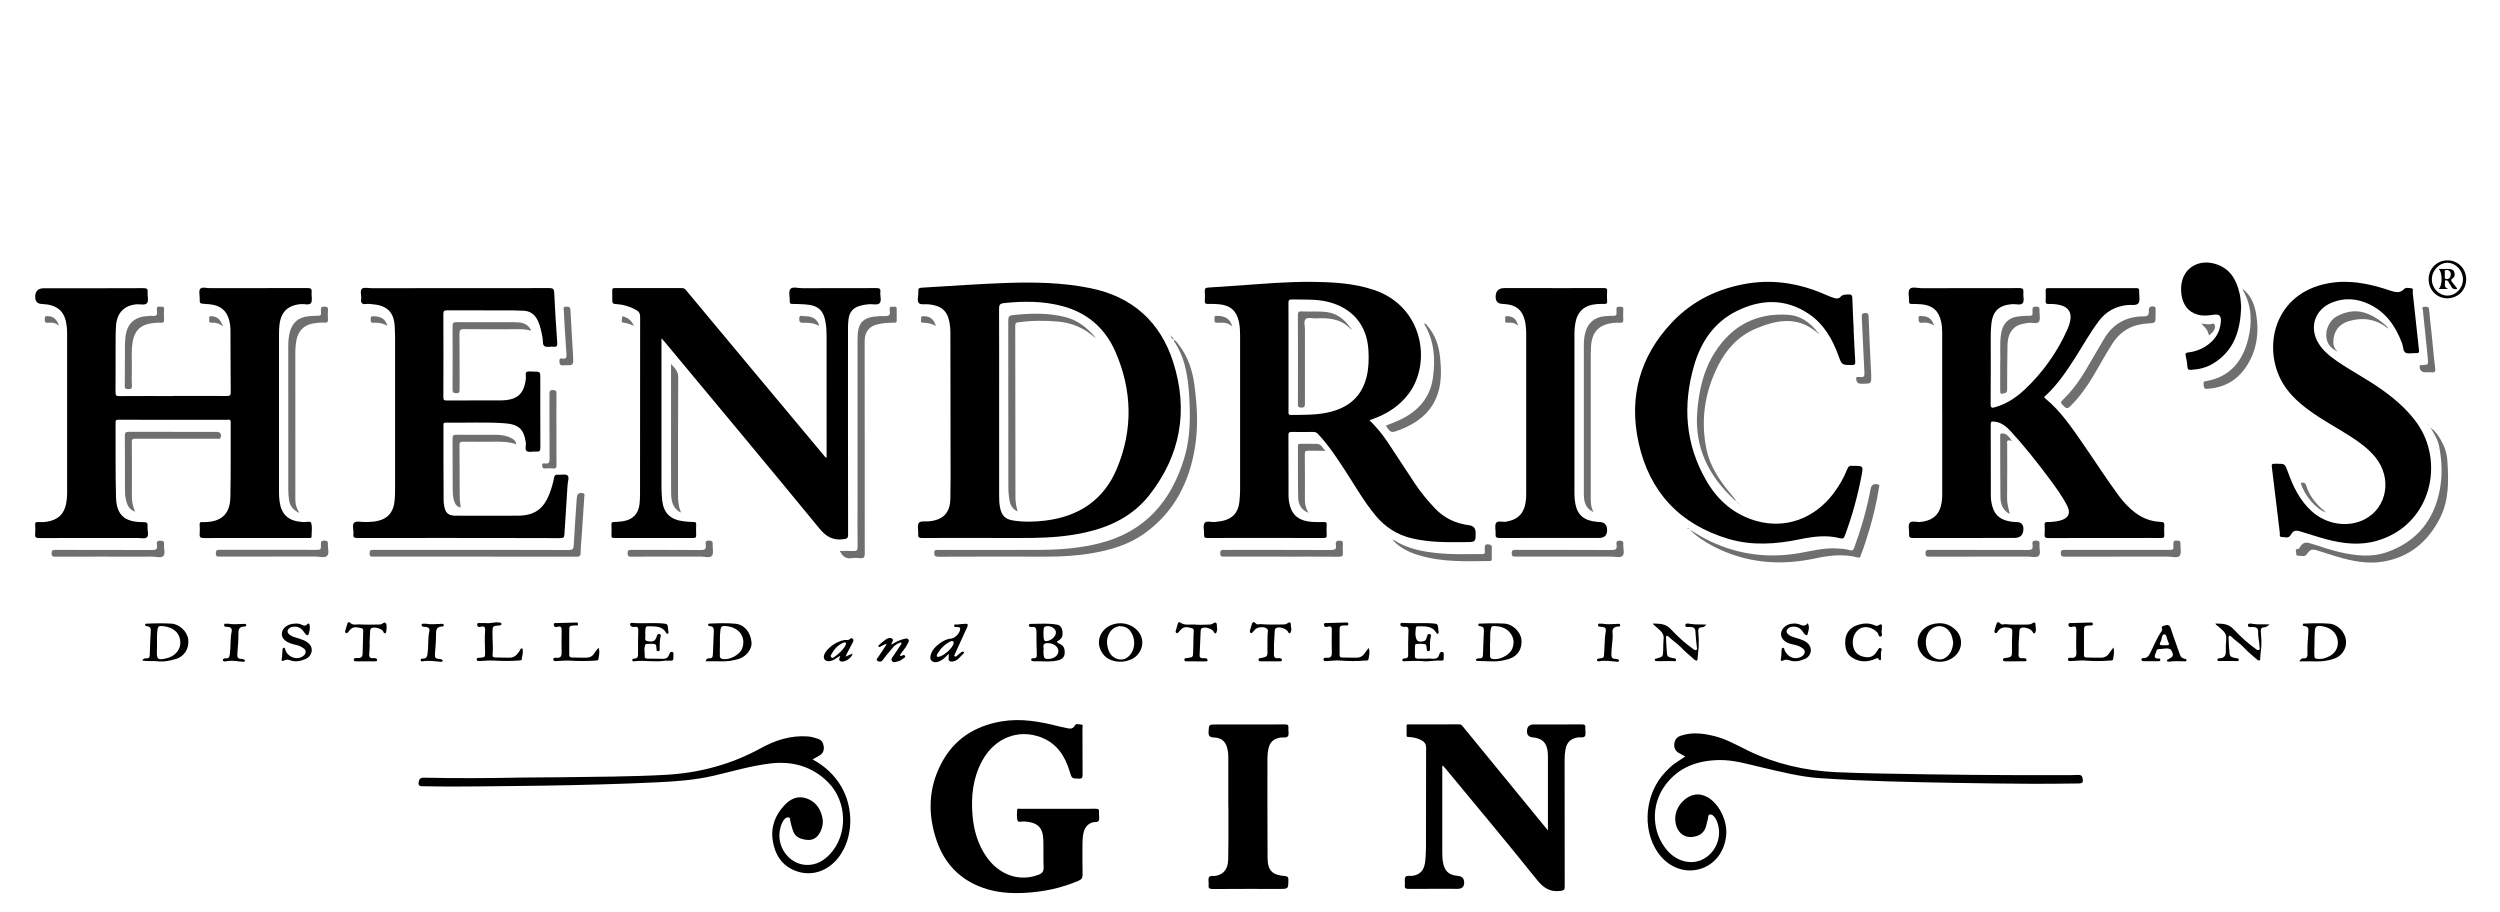 <?xml version="1.0" encoding="UTF-8"?><svg id="Layer_1" xmlns="http://www.w3.org/2000/svg" viewBox="0 0 740.04 270"><defs><style>.cls-1{fill:#6f6f6f;}</style></defs><g id="lN0PmO"><g><path d="M51.33,117.2c5.25,0,10.51-.02,15.76,.02,.86,0,1.22-.12,1.21-1.13-.07-6.2-.04-12.4-.08-18.6,0-.82-.13-1.66-.32-2.46-.7-3.01-2.56-4.61-5.71-4.95-.51-.06-1.02-.09-1.53-.12-1.55-.1-1.56-.09-1.55-1.71,0-.94-.32-2.2,.16-2.75,.57-.65,1.86-.2,2.83-.2,9.64-.02,19.28,0,28.92-.03,.98,0,1.32,.21,1.22,1.21-.11,1.09,.33,2.47-.19,3.23-.5,.73-1.97,.21-3.02,.31-3.85,.35-5.91,2.34-6.31,6.23-.09,.86-.13,1.73-.13,2.6,0,15.6,0,31.21,0,46.81,0,.91,.04,1.82,.16,2.72,.53,3.93,2.56,5.8,6.57,6.13,.04,0,.08,0,.12,0,.91,.17,2.43-.39,2.65,.26,.42,1.25,.13,2.72,.13,4.11,0,.31-.22,.38-.48,.37-.24,0-.47,0-.71,0-10.23,0-20.46-.01-30.7,.02-.99,0-1.31-.27-1.23-1.24,.08-.9,.06-1.82,0-2.72-.04-.65,.21-.84,.81-.76,.19,.03,.39,0,.59,0,4.97-.04,7.58-2.34,7.69-7.31,.17-7.42,.06-14.85,.1-22.28,0-.98-.63-.7-1.12-.7-8.1-.01-16.2,0-24.3,0-2.61,0-5.22,.01-7.82-.01-.58,0-.85,.11-.84,.77,.04,7.38-.06,14.77,.13,22.15,.14,5.22,2.49,7.31,7.64,7.38,1.72,.03,1.75,.03,1.7,1.73-.03,.97,.46,2.25-.24,2.81-.59,.47-1.81,.16-2.75,.16-9.68,0-19.36-.01-29.04,.03-.97,0-1.34-.21-1.24-1.22,.09-.94,.05-1.9,0-2.84-.02-.52,.17-.68,.68-.67,.98,.02,1.97,.03,2.95-.14,3.22-.58,4.96-2.25,5.56-5.44,.18-.97,.28-1.95,.27-2.94,0-15.84,0-31.68,0-47.52,0-.99-.09-1.97-.27-2.94-.66-3.66-2.94-5.42-7.2-5.58q-1.98-.08-1.98-2.1,0-2.56,2.57-2.56c9.84,0,19.67,.02,29.51-.03,1.01,0,1.31,.26,1.2,1.24-.12,1.09,.42,2.47-.2,3.21-.59,.7-2,.24-3.05,.33-3.65,.33-5.81,2.47-6.1,6.3-.14,1.89-.13,3.79-.13,5.68-.02,4.7,.02,9.4-.03,14.1,0,.92,.27,1.1,1.13,1.1,5.33-.04,10.67-.02,16-.02Z"/><path d="M405.4,124.38c2.03,2.05,3.8,4.15,5.33,6.44,2.71,4.06,5.35,8.18,8.06,12.24,1.75,2.63,3.75,5.07,5.93,7.37,2.77,2.93,6.19,4.54,10.16,5.05q1.93,.24,1.93,2.21c0,2.69,0,2.76-2.65,2.78-5.44,.05-10.89,.16-16.25-1.12-4.35-1.04-7.88-3.32-10.71-6.73-3.52-4.23-6.2-9.03-9.2-13.61-2.4-3.66-4.81-7.32-7.83-10.52-.42-.45-.82-.63-1.43-.63-2.13,.03-4.27,.04-6.4,0-.71-.01-.95,.18-.94,.92,.03,6,0,12.01,.03,18.01,0,1.03,.17,2.05,.45,3.04,.82,2.9,2.91,4.42,6.51,4.66,1.18,.08,2.37,.07,3.55,.04,.63-.02,.82,.18,.79,.8-.05,.98-.07,1.98,0,2.96,.06,.82-.26,.97-1.01,.97-4.78-.03-9.56-.02-14.34-.02-6.64,0-13.27-.02-19.91,.02-.82,0-1.1-.2-1.05-1.04,.08-1.14-.38-2.56,.14-3.36,.57-.86,2.1-.18,3.19-.36,.62-.1,1.26-.13,1.88-.25,3.16-.6,4.9-2.47,5.25-5.68,.13-1.21,.21-2.44,.21-3.66,.01-15.21,.01-30.41,0-45.62,0-1.34-.06-2.68-.34-4-.69-3.28-2.58-4.95-5.95-5.23-1.1-.09-2.21-.13-3.31-.1-.7,.02-.88-.23-.85-.88,.05-.95,.07-1.9,0-2.84-.07-.83,.26-1.07,1.03-1.12,3.31-.2,6.61-.43,9.92-.67,6.89-.5,13.77-1.08,20.68-1.01,6.24,.06,12.47,.37,18.46,2.39,14.5,4.87,17.11,21.4,10.36,30.58-2.68,3.65-6.3,6-10.49,7.55-.36,.13-.72,.25-1.22,.43Zm-23.98-18.76c0,5.41,0,10.81,0,16.22,0,.51-.12,.99,.72,.99,3.71-.03,7.41,.06,11.07-.76,5.83-1.31,9.85-4.55,11.33-10.53,.62-2.52,.67-5.08,.55-7.64-.35-7.56-4.69-12.76-12.03-14.56-3.5-.86-7.05-.6-10.59-.7-.95-.03-1.07,.3-1.07,1.13,.04,5.29,.02,10.58,.02,15.87Z"/><path d="M292.02,159.24c-6.36,0-12.72-.02-19.08,.02-.97,0-1.21-.29-1.14-1.19,.09-1.13-.35-2.6,.21-3.32,.46-.6,2.05-.32,3.13-.44,4.1-.46,6.07-2.5,6.18-6.65,.1-3.91,.06-7.82,.06-11.73,0-12.6-.02-25.2-.05-37.79,0-.94-.12-1.89-.29-2.82-.64-3.37-2.47-4.9-6.17-5.24-.98-.09-2.29,.2-2.84-.33-.64-.61-.18-1.94-.2-2.95-.03-1.6,0-1.59,1.63-1.68,8.11-.46,16.21-1.08,24.33-1.36,8.36-.29,16.73-.14,24.99,1.54,12.46,2.53,20.73,10.01,24.52,21.94,4.52,14.21,2.21,27.52-7.11,39.35-4.85,6.16-11.51,9.38-19.03,11.05-5.07,1.13-10.22,1.51-15.39,1.59-4.58,.07-9.16,.01-13.75,.01Zm3.74-39.58c0,9.04,0,18.09,0,27.13,0,1.1,.05,2.2,.24,3.3,.44,2.47,1.52,3.63,3.98,4,3.18,.48,6.37,.4,9.55,0,9.86-1.23,17.21-6.11,21.08-15.36,4.81-11.51,4.56-23.14-.41-34.57-3.02-6.94-8.27-11.54-15.62-13.52-5.71-1.54-11.53-1.54-17.39-.92-1.28,.14-1.46,.62-1.45,1.75,.04,9.4,.02,18.8,.02,28.2Z"/><path d="M574.92,122.3c0-7.94,0-15.88,0-23.81,0-1.11-.08-2.2-.32-3.29-.67-3.15-2.56-4.85-5.78-5.12-.98-.08-1.97-.11-2.96-.11-.55,0-.83-.15-.74-.74,0-.04,0-.08,0-.12,.02-1.22-.41-2.8,.19-3.55,.64-.8,2.29-.25,3.49-.25,9.64-.02,19.28,0,28.91-.03,.95,0,1.34,.18,1.24,1.21-.11,1.1,.35,2.51-.18,3.23-.57,.76-2.07,.22-3.15,.31-3.94,.33-5.76,2.08-6.16,5.98-.12,1.22-.17,2.44-.17,3.66,0,6.63,.04,13.27-.03,19.9-.01,1.25,.41,1.23,1.35,.96,3.47-.99,6.35-2.95,8.92-5.39,5.37-5.11,9.56-11.08,12.57-17.87,.33-.75,.55-1.56,.72-2.36,.5-2.3-.53-3.96-2.81-4.56-1.19-.32-2.41-.4-3.64-.37-.6,.02-.85-.14-.82-.79,.05-1.06,.05-2.13,0-3.2-.03-.61,.23-.7,.76-.7,8.69,.01,17.38,.02,26.07,0,.69,0,.89,.21,.85,.87-.07,1.22,.36,2.72-.21,3.57-.56,.83-2.19,.44-3.34,.57-3.49,.38-6.27,1.91-8.39,4.73-2.57,3.41-4.63,7.14-6.92,10.73-2.59,4.07-5.27,8.05-8.84,11.36-.23,.21-.65,.38-.14,.8,4.64,3.76,7.88,8.68,11.24,13.5,3.54,5.08,6.85,10.31,10.54,15.29,1.39,1.88,2.96,3.58,4.83,5.01,2.26,1.73,4.82,2.67,7.65,2.77,.86,.03,1.08,.3,1.02,1.09-.06,.9-.07,1.82,0,2.72,.06,.81-.25,.99-1.01,.97-2.01-.05-4.03-.02-6.04-.02-9.08,0-18.17-.01-27.25,.02-.86,0-1.22-.16-1.13-1.09,.08-.94,.05-1.9,0-2.84-.03-.61,.15-.82,.79-.81,1.3,.01,2.6-.12,3.87-.46,2.45-.66,3.15-2.19,1.98-4.44-1.55-2.98-3.55-5.68-5.55-8.36-3.47-4.65-7.09-9.19-11-13.48-1.37-1.5-2.89-2.8-5.07-3-.69-.06-.97-.03-.97,.79,.03,7.07,.01,14.14,.03,21.21,0,1.07,.17,2.13,.46,3.15,.78,2.83,2.8,4.27,6.32,4.56,.31,.03,.63,.03,.95,.04q1.91,.06,1.91,2.02,0,2.68-2.7,2.68c-9.99,0-19.99-.01-29.98,.02-.95,0-1.23-.26-1.16-1.18,.08-1.1-.37-2.48,.14-3.24,.56-.84,2.04-.23,3.11-.33,4.52-.44,6.54-2.9,6.56-8.15,.02-8.02,0-16.03,0-24.05Z"/><path d="M195.81,100.09v1.46c0,14.22,0,28.44,0,42.66,0,1.3,.08,2.6,.21,3.9,.39,3.73,2.44,5.74,6.28,6.19,1.02,.12,2.04,.22,3.07,.22,.59,0,.73,.2,.71,.75-.04,1.07-.04,2.13,0,3.2,.03,.65-.24,.78-.84,.78-7.82-.02-15.64-.01-23.47,0-.54,0-.79-.11-.77-.71,.04-1.1,.05-2.21,0-3.32-.03-.62,.24-.69,.76-.7,.87-.02,1.73-.1,2.59-.22,2.99-.44,4.7-2.24,4.98-5.27,.09-.98,.13-1.97,.13-2.95,0-17.42,0-34.84,.03-52.26,0-1.02-.33-1.59-1.18-2.06-1.71-.96-3.52-1.57-5.48-1.71-1.59-.12-1.59-.11-1.59-1.74,0-.79,.03-1.58-.01-2.37-.03-.53,.18-.66,.68-.66,6.68,.01,13.35,.02,20.03,0,.69,0,.97,.43,1.31,.83,6.52,7.82,13.04,15.65,19.56,23.47,7.05,8.46,14.11,16.91,21.18,25.36,.16,.19,.26,.49,.7,.52v-1.16c0-11.49,0-22.99-.01-34.48,0-1.38-.04-2.77-.25-4.13-.61-3.92-2.24-5.34-6.22-5.6-1.22-.08-2.44-.11-3.67-.12-.55,0-.82-.17-.75-.74,0-.04,0-.08,0-.12,.02-1.22-.43-2.82,.17-3.56,.63-.78,2.3-.23,3.51-.24,7.31-.02,14.62,0,21.93-.03,.85,0,1.32,.1,1.2,1.12-.14,1.13,.45,2.6-.21,3.32-.67,.72-2.16,.22-3.29,.34-.87,.09-1.72,.23-2.56,.47-2,.57-3.13,1.88-3.36,3.95-.09,.78-.16,1.57-.16,2.36,0,20.46-.02,40.92,.03,61.38,0,1.19-.37,1.26-1.42,1.4-3.12,.4-5.1-.77-7.12-3.24-15.14-18.47-30.47-36.78-45.73-55.14-.25-.3-.52-.59-.99-1.13Z"/><path d="M135.78,159.24c-9.99,0-19.99-.01-29.98,.02-.89,0-1.3-.16-1.19-1.14,.14-1.17-.49-2.74,.25-3.41,.64-.58,2.18-.14,3.33-.18,.91-.03,1.82-.03,2.71-.16,3.74-.55,5.62-2.58,5.93-6.36,.08-1.02,.12-2.05,.12-3.07,0-14.85,0-29.7,0-44.55,0-1.26-.04-2.52-.11-3.78-.22-4.08-2.16-6.11-6.21-6.51-.75-.07-1.51-.21-2.24-.11-1.32,.18-1.63-.41-1.48-1.57,.13-1.01-.43-2.35,.23-2.94,.56-.5,1.88-.17,2.86-.17,17.54,0,35.08,0,52.62-.03,1.16,0,1.39,.31,1.44,1.42,.22,4.92,.54,9.84,.89,14.76,.07,.94-.16,1.27-1.11,1.17-.9-.09-2.01,.26-2.66-.16-.68-.44-.4-1.66-.58-2.53-.36-1.78-.67-3.56-1.49-5.21-.86-1.71-2.22-2.66-4.1-2.75-1.89-.1-3.79-.1-5.68-.1-5.65-.01-11.3,.01-16.95-.02-.83,0-1.14,.12-1.14,1.06,.04,8.21,.03,16.43,0,24.64,0,.74,.14,1,.95,.99,5.45-.04,10.9,0,16.35-.03,.86,0,1.74-.11,2.58-.31,2.79-.66,4.17-2.58,4.55-6.17,.07-.66-.27-1.58,.2-1.9,.49-.33,1.36-.14,2.06-.14,2.01,0,2.01,0,2.01,2.04,0,6.79-.02,13.59,.02,20.38,0,.94-.17,1.36-1.2,1.26-.94-.1-2.09,.3-2.79-.13-.71-.43-.19-1.67-.32-2.55-.6-3.96-2.03-5.44-6.5-5.73-5.75-.37-11.53-.08-17.29-.15-.73,0-.59,.44-.59,.85,0,3.32,0,6.64,0,9.95,0,4.11,.02,8.21,.05,12.32,0,.55,.09,1.1,.19,1.64,.37,2.01,1.26,2.77,3.32,2.77,6.16,.01,12.32,.03,18.49,0,4.87-.03,7.6-1.98,9.35-6.52,.58-1.51,1.03-3.06,1.33-4.65,.13-.71,.36-1.03,1.14-.96,.97,.09,2.28-.29,2.85,.21,.6,.52,.08,1.84,.02,2.81-.29,4.88-.63,9.76-.93,14.64-.05,.81-.26,1.11-1.18,1.11-10.03-.04-20.07-.03-30.1-.03Z"/><path d="M694.1,83.43c4.71,0,9.21,1.16,13.63,2.65,1.47,.49,2.79,.75,4-.58,.45-.49,1.21-.19,1.82-.2,1.04-.02,.6,.84,.66,1.31,.64,5.64,1.22,11.29,1.84,16.94,.08,.75-.05,1.06-.89,.99-1.02-.08-2.21,.29-3.03-.12-.84-.43-.7-1.79-1.05-2.72-1.9-5.08-4.79-9.33-9.87-11.7-3.59-1.67-7.3-1.94-11.01-.4-5.03,2.08-6.72,7.4-3.87,12.04,1.35,2.2,3.32,3.79,5.41,5.23,4.12,2.85,8.58,5.16,12.69,8.02,4.04,2.81,7.77,5.95,10.73,9.92,8.78,11.77,4.59,30.64-11.59,35.28-5.02,1.44-10.01,.85-14.95-.46-2.59-.69-5.12-1.56-7.69-2.32-1.51-.44-2.1-.23-2.87,1.07-.69,1.17-1.77,.54-2.65,.57-.79,.03-.5-.84-.56-1.32-.78-6.3-1.52-12.61-2.29-18.91-.18-1.45-.22-1.45,1.3-1.45,2.54,0,2.53,0,3.39,2.42,1.56,4.38,3.56,8.51,7.1,11.69,4.4,3.96,10.81,4.88,15.73,2.29,6.59-3.47,8.05-12.19,3.07-18.31-2.07-2.54-4.68-4.44-7.42-6.2-4.01-2.58-8.24-4.8-12.1-7.62-3.51-2.56-6.65-5.46-8.61-9.43-5.09-10.32-1.4-25.36,14.13-28.24,1.63-.3,3.28-.46,4.94-.45Z"/><path d="M548.7,97.69c.16,3.07,.28,6.14,.48,9.21,.06,.91-.17,1.19-1.13,1.17-2.84-.06-2.84-.02-3.81-2.71-1.79-4.95-4.34-9.44-8.8-12.44-6.89-4.62-14.16-4.41-21.34-.85-6.68,3.31-10.59,9.11-12.62,16.1-3.44,11.88-2.63,23.42,3.7,34.25,3.35,5.74,8.15,9.9,14.67,11.77,8.54,2.46,17.16-.6,22.82-8.04,1.71-2.24,3.1-4.66,4.14-7.27,.32-.82,.76-1.11,1.57-.98,.08,.01,.16,0,.24,0,2.94,0,2.97,0,2.43,2.86-1.14,6.05-2.79,11.96-4.92,17.73-.29,.78-.52,1.08-1.49,.83-3.96-1.03-7.91-.5-11.84,.31-7.03,1.46-14.09,1.97-21.08-.09-14.44-4.27-23.46-13.89-26.67-28.49-2.96-13.44,.34-25.52,9.87-35.61,6.11-6.47,13.76-10.13,22.52-11.54,8.35-1.34,16.23,.26,23.83,3.71,.57,.26,1.19,.41,1.78,.63,.66,.24,1.36,.12,1.76-.35,.64-.75,1.42-.65,2.24-.73,.98-.1,1.25,.22,1.27,1.19,.08,3.11,.27,6.22,.41,9.34h-.03Z"/><path d="M459.33,85.29c5.14,0,10.27,.01,15.41-.02,.73,0,1.06,.12,1,.94-.08,.98-.06,1.98,0,2.96,.04,.64-.19,.81-.79,.79-.79-.03-1.58,.01-2.36,.07-3.6,.28-5.7,2.18-6.29,5.76-.15,.93-.23,1.88-.24,2.83-.01,15.84-.01,31.68,0,47.52,0,.98,.08,1.98,.26,2.94,.64,3.44,2.6,5.05,6.47,5.4,.24,.02,.47,.03,.71,.04q2.23,.09,2.23,2.4t-2.34,2.31c-9.84,0-19.67-.01-29.51,.02-.93,0-1.24-.23-1.16-1.17,.09-1.1-.35-2.43,.14-3.25,.5-.84,1.94-.22,2.96-.4,3.79-.66,5.57-2.66,5.92-6.81,.04-.51,.04-1.03,.04-1.54,0-15.72,0-31.44,0-47.16,0-1.38-.09-2.76-.42-4.11-.72-2.93-2.47-4.46-5.44-4.75-.43-.04-.86-.08-1.3-.11q-1.88-.12-1.89-2.06,0-2.61,2.62-2.61c4.66,0,9.32,0,13.98,0Z"/><path d="M458.21,245.89c0-.65,0-.99,0-1.33,0-6.75,0-13.51,0-20.26,0-.51,0-1.03-.05-1.54-.24-2.88-1.61-4.24-4.5-4.5q-1.65-.15-1.65-1.78,0-2.03,2.01-2.03c4.74,0,9.48,.02,14.22-.02,.81,0,1.14,.18,1.05,1.03-.08,.82,.23,1.82-.13,2.44-.35,.6-1.44,.27-2.2,.4-2.04,.35-3.19,1.49-3.56,3.57-.18,1.01-.25,2.03-.25,3.06,0,12.48,0,24.96,.03,37.44,0,.96-.16,1.22-1.23,1.35-3.1,.39-5.02-.83-6.98-3.27-8.93-11.15-18.11-22.09-27.21-33.11-.2-.24-.42-.46-.64-.71-.35,.31-.18,.69-.18,1.01-.01,8.29-.01,16.59,0,24.88,0,1.14,.06,2.29,.35,3.4,.56,2.16,1.84,3.16,4.28,3.36q1.85,.16,1.85,1.98t-1.87,1.85c-4.86,0-9.72-.02-14.57,.02-.86,0-1.23-.17-1.12-1.09,.1-.82-.21-1.82,.16-2.42,.37-.6,1.46-.24,2.23-.37,2.25-.4,3.39-1.73,3.65-4.42,.12-1.25,.2-2.52,.21-3.78,.02-9.91,0-19.82,.04-29.74,0-1.03-.41-1.6-1.2-2.08-1.18-.71-2.49-.96-3.83-1.07-.29-.02-.72,.1-.74-.37-.03-.99-.02-1.97-.01-2.96,0-.5,.41-.39,.7-.39,4.98,0,9.95,0,14.93-.02,.59,0,.82,.39,1.11,.74,7.15,8.73,14.3,17.47,21.45,26.2,1.15,1.4,2.3,2.81,3.68,4.5Z"/><path d="M313.2,239.42c3.71,0,7.43,.02,11.14-.02,.78,0,1.09,.21,.98,.99-.02,.15,0,.32,0,.47-.01,.71,.19,1.53-.1,2.09-.29,.55-1.21,.3-1.83,.5-1.57,.49-2.34,1.65-2.67,3.17-.22,1.01-.29,2.03-.29,3.06,0,3.08-.05,6.16,.03,9.24,.03,1-.34,1.43-1.21,1.8-5.13,2.2-10.49,3.31-16.06,3.59-4.18,.21-8.29-.1-12.24-1.51-6.79-2.42-11.34-7.14-13.67-13.91-2.7-7.84-2.5-15.61,1.43-23.03,3.77-7.13,9.94-10.99,17.79-12.32,5.78-.98,11.39,.06,16.96,1.48,.88,.22,1.76,.41,2.65,.58,.81,.15,1.52,.13,2-.78,.42-.79,1.28-.34,1.93-.34,.7,0,.38,.67,.38,1.02,.02,4.62,0,9.24,.04,13.86,0,.85-.16,1.16-1.09,1.14-2.12-.05-2.09-.01-2.72-2.11-1.37-4.58-3.79-8.32-8.47-10.12-6.74-2.58-13.71,.17-17.37,6.81-2.8,5.09-3.42,10.6-2.93,16.28,.38,4.42,1.57,8.59,4.14,12.29,3.51,5.05,9.06,7.21,14.4,5.63,.34-.1,.67-.23,1-.34,1.09-.37,1.57-1.02,1.51-2.28-.13-2.68,0-5.37-.09-8.05-.11-3.54-1.59-5.06-5.11-5.4-.08,0-.16,0-.24-.01-.77-.13-2.02,.31-2.23-.19-.38-.91-.19-2.07-.18-3.13,0-.73,.63-.45,.99-.45,3.71-.02,7.43-.01,11.14-.01Z"/><path d="M363.6,238.88c0-5.01,0-10.03,0-15.04,0-.63-.1-1.26-.21-1.87-.44-2.38-1.64-3.56-4.06-3.67-1.27-.06-1.64-.44-1.57-1.72,.12-2.12,.03-2.12,2.21-2.12,6.79,0,13.58,.01,20.37-.02,.79,0,1.14,.13,1.05,1.01-.09,.82,.25,1.82-.12,2.44-.39,.67-1.49,.3-2.28,.44-2.09,.38-3.21,1.46-3.56,3.55-.14,.81-.25,1.64-.25,2.47,0,9.87-.02,19.74,.04,29.6,.03,3.73,1.39,5.09,5.11,5.37,.88,.07,1.07,.37,1.06,1.21-.05,2.6-.01,2.6-2.64,2.6-6.59,0-13.19-.02-19.78,.03-1.01,0-1.32-.28-1.2-1.25,.09-.74-.21-1.63,.11-2.21,.36-.65,1.36-.3,2.07-.45,2.32-.5,3.54-1.99,3.62-4.85,.1-3.71,.05-7.42,.06-11.13,0-1.46,0-2.92,0-4.38h-.03Z"/><path d="M498.88,223.94c-.68-.37-1.25-.68-1.83-1-1.15-.62-1.57-1.61-1.41-2.87,.15-1.16,.77-1.9,1.92-2.29,3.33-1.12,6.61-.7,9.91,.11,3.55,.88,6.69,2.71,9.95,4.29,8.19,3.97,16.91,5.95,25.98,6.39,4.57,.22,9.15,.32,13.72,.41,17.92,.36,35.84,.53,53.76,.48,1.46,0,2.92,0,4.38-.07,1.08-.04,1.19,.7,1.29,1.46,.12,.89-.43,1.06-1.16,1.07-4.5,.03-9,.13-13.5,.1-7.7-.05-15.39-.13-23.09-.27-13.41-.25-26.82-.49-40.21-1.41-5.77-.4-11.34-1.86-16.95-3.15-4.18-.96-8.34-2.26-12.66-2.2-6.48,.09-12.2,2.11-16.15,7.59-4.23,5.86-3.87,13.9,.71,19.18,3.01,3.47,7.56,4.43,11.05,2.33,3.76-2.27,5.33-7.15,3.56-11.16-.16-.36-.36-.7-.59-1.02-.36-.5-.87-.94-1.49-.78-.5,.13-.38,.78-.49,1.22-.18,.73-.36,1.45-.55,2.18-.48,1.86-1.75,2.8-3.58,3.15-3.08,.59-5.41-1.54-5.55-5.13-.13-3.31,2.54-6.68,5.76-7.3,1.31-.25,2.52,.07,3.65,.66,3.53,1.86,6.1,7.06,5.67,11.37-.49,4.93-3.44,8.71-7.8,9.97-4.67,1.35-9.6-.65-12.57-5.1-4.68-7.03-3.59-17.5,2.46-23.71,.85-.88,1.71-1.76,2.72-2.45,.97-.67,1.96-1.31,3.06-2.05Z"/><path d="M240.58,224.82c3.54,1.93,6.4,4.52,8.43,7.98,3.81,6.51,3.56,15.16-.63,20.8-3.3,4.45-8.49,6.06-13.28,4.03-3.86-1.64-5.73-4.83-6.35-8.78-.64-4.09,.72-7.62,3.55-10.58,1.71-1.79,3.79-2.78,6.29-1.98,2.62,.84,4.13,2.81,4.78,5.42,.4,1.62,.17,3.21-.63,4.7-.85,1.59-2.14,2.42-3.95,2.2-1.74-.21-3.32-.7-4.02-2.6-.37-1-.61-2.03-.85-3.07-.08-.35,.08-.86-.47-.96-.46-.08-.86,.12-1.17,.45-.73,.77-1.04,1.75-1.3,2.74-1.35,5.18,2.44,10.62,7.64,10.86,2.87,.13,5.19-1.18,7.09-3.22,5.32-5.71,5.12-15.48-.54-21.2-4.75-4.8-10.68-6.4-17.24-5.6-5.68,.7-11.18,2.34-16.74,3.63-5.56,1.29-11.22,1.68-16.9,1.95-10.92,.52-21.84,.78-32.77,.97-6.71,.12-13.42,.14-20.13,.23-5.37,.07-10.74,.07-16.11-.04-.76-.02-1.52-.01-1.37-1.09,.12-.88,.38-1.47,1.56-1.45,9.79,.22,19.58,.14,29.37-.04,3.79-.07,7.58-.03,11.37-.09,10.26-.15,20.52-.15,30.77-.71,10.01-.54,19.49-3.08,28.33-7.94,4.26-2.34,8.83-3.79,13.8-3.43,1.03,.08,2.01,.35,2.98,.68,1.13,.38,1.61,1.2,1.75,2.29,.14,1.11-.2,2.03-1.19,2.64-.67,.41-1.36,.77-2.1,1.19Z"/><path d="M663.41,90.74c-.18,6.94-1.98,13.09-8.4,16.94-1.97,1.18-4.15,1.67-6.43,1.8-.64,.04-1.01-.06-1.06-.84-.07-1.1-.24-2.2-.51-3.27-.2-.78,.06-.97,.75-1.04,1.83-.2,3.54-.8,5.09-1.78,2.62-1.65,4.24-3.96,4.54-7.1,.19-1.99-.34-2.56-2.3-2.27-1.54,.23-3.06,.39-4.57-.05-2.87-.84-4.28-2.93-4.75-5.75-.24-1.49-.19-2.99,.23-4.46,1.19-4.1,5.29-6.14,9.77-4.8,4.39,1.31,6.28,4.71,7.21,8.86,.28,1.24,.33,2.5,.44,3.77Z"/><path class="cls-1" d="M347.55,100.62c.54,.24,.82,.7,1.15,1.11,2.9,3.63,4.3,7.87,4.89,12.38,.76,5.84,1.12,11.73,.25,17.58-1.59,10.77-6.14,19.93-15.25,26.35-4.6,3.25-9.9,4.79-15.39,5.73-4.52,.77-9.09,1.02-13.67,1.01-10.58-.03-21.17-.02-31.75,.02-1.01,0-1.28-.28-1.22-1.25,.04-.65,.27-.79,.85-.77,1.26,.03,2.53,0,3.79,0,9.12,0,18.25,.05,27.37-.02,5.65-.05,11.26-.54,16.77-1.91,13.47-3.35,21.31-12.33,25.21-25.22,1.79-5.9,1.85-11.96,1.49-18.06-.2-3.39-.56-6.76-1.5-10.03-.61-2.13-1.48-4.16-2.68-6.03-.16-.24-.46-.45-.32-.9Z"/><path class="cls-1" d="M248.6,163.09c1.43,0,2.73-.06,4.01,.02,.96,.06,1.27-.18,1.26-1.2-.07-3.99-.03-7.97-.03-11.96,0-16.5,0-33,0-49.5,0-5.04,1.52-6.62,6.58-6.87,.2,0,.39,0,.59-.02,.71-.05,1.56,.13,2.08-.2,.61-.39,.2-1.31,.25-1.99,.06-.81,.64-.55,1.05-.55,.41,0,1.03-.26,1.04,.55,0,1.18-.02,2.37,.01,3.55,.01,.6-.34,.59-.76,.6-1.62,.02-3.23,.09-4.82,.46-2.5,.58-3.78,2.09-3.9,4.66-.02,.43-.01,.87-.01,1.3,0,20.65,0,41.29,.03,61.94,0,1.1-.29,1.46-1.36,1.34-.82-.09-1.67-.13-2.48,0-1.71,.28-2.75-.49-3.53-2.13Z"/><path class="cls-1" d="M513.52,148.06c-7.7-7.08-11.98-15.56-11.1-26.31,.51-6.22,1.82-12.17,5.22-17.48,5.02-7.84,12.19-11.66,21.54-11.1,3.65,.22,6.44,2.12,8.67,4.92l-.16,.19c-5.82-4.84-12.03-3.53-18.14-.91-5.01,2.15-8.54,6.05-10.97,10.87-3.93,7.82-5.21,16.09-3.45,24.69,1.06,5.19,4,9.46,7.36,13.46,.4,.48,.79,.98,1.18,1.47l-.15,.19Z"/><path class="cls-1" d="M719.41,126.56c1.8,1.24,2.85,3.07,3.78,4.96,.77,1.57,1.18,3.27,1.29,5.01,.34,5.73,.52,11.45-2.19,16.79-3.6,7.1-9.13,11.72-17.1,12.97-4.48,.7-8.87-.19-13.18-1.44-2.04-.6-4.05-1.3-6.08-1.91-1.62-.49-2.07-.29-3.08,1.11-.71,.99-1.74,.4-2.61,.44-.73,.04-.44-.78-.58-1.21-.14-.41-.09-.79,.52-.75,.4,.03,.48-.34,.65-.59,.86-1.29,1.48-1.54,3-1.11,2.91,.84,5.75,1.93,8.72,2.6,4.71,1.07,9.45,1.65,14.12-.02,8.71-3.11,13.84-9.42,15.54-18.39,.8-4.23,.65-8.56-.17-12.83-.4-2.09-1.52-3.86-2.62-5.64h0Z"/><path class="cls-1" d="M140.57,164.77c-9.99,0-19.99,0-29.98,0-.66,0-1.2,.09-1.19-.92,0-.92,.3-1.1,1.15-1.09,7.9,.03,15.8,.02,23.7,.02,11.38,0,22.75-.02,34.13,.03,1.07,0,1.4-.3,1.45-1.34,.23-4.33,.54-8.66,.83-12.99,.03-.43,.05-.87,.1-1.3,.12-1.06,.93-1.52,1.94-1.13,.5,.2,.29,.6,.27,.91-.25,4.01-.53,8.03-.8,12.04-.1,1.53-.3,3.07-.29,4.6,0,1.04-.4,1.2-1.32,1.19-9.99-.03-19.99-.02-29.98-.02Z"/><path class="cls-1" d="M88.59,151.84c-1.88-.9-2.78-2.13-3.03-3.83-.14-.97-.22-1.96-.22-2.95-.01-14.22,0-28.43-.01-42.65,0-1.35,.11-2.68,.43-3.99,.71-2.89,2.61-4.54,5.56-4.81,.94-.09,1.89-.15,2.83-.14,.66,0,.96-.17,.87-.86-.04-.27,.02-.56-.01-.83-.1-.75,.15-1.04,.96-1.02,.75,.02,1.19,.1,1.12,1.01-.08,.9-.07,1.82,0,2.72,.07,.88-.29,1.08-1.08,1.02-1.11-.08-2.21,.05-3.3,.23-2.78,.47-4.54,2.3-5.01,5.24-.16,.97-.27,1.96-.27,2.94,0,14.69,0,29.38,0,44.07,0,1.28,.36,2.45,1.16,3.82Z"/><path class="cls-1" d="M471.72,151.57c-1.92-.8-2.66-2.36-2.84-4.27-.05-.51-.04-1.03-.04-1.54,0-14.53,0-29.07,0-43.6,0-1.27,.12-2.52,.45-3.75,.77-2.85,2.7-4.5,5.63-4.79,.9-.09,1.81-.15,2.71-.14,.65,0,.97-.18,.89-.87-.04-.31,.03-.64-.01-.95-.11-.81,.34-.89,.99-.87,.61,.01,1.08,0,1.02,.85-.06,.98-.06,1.98,0,2.96,.04,.71-.16,.99-.92,.94-.7-.05-1.43-.02-2.13,.06-4.2,.51-6.22,2.66-6.5,6.91-.05,.83-.08,1.66-.08,2.48,0,13.82,0,27.65,0,41.47,0,1.73-.11,3.48,.83,5.11Z"/><path class="cls-1" d="M500.12,156.75c2.09,1.26,4.15,2.55,6.36,3.58,8.45,3.93,17.26,4.99,26.43,3.35,3.45-.62,6.86-1.49,10.42-1.35,1.43,.06,2.85,.1,4.21,.52,.82,.25,1.08-.02,1.34-.73,2.08-5.67,3.74-11.46,4.85-17.4,.23-1.23,1.03-1.7,2.23-1.29,.61,.2,.28,.64,.23,.98-.63,4.22-1.65,8.34-2.84,12.43-.74,2.54-1.56,5.04-2.52,7.5-.13,.33-.08,.9-.82,.7-4.32-1.17-8.6-.61-12.88,.3-10.29,2.17-20.23,1.34-29.69-3.48-2.67-1.36-5.18-2.98-7.32-5.12Z"/><path class="cls-1" d="M638.1,93.25c0,2.34,0,2.38-2.32,2.5-4.48,.24-7.97,2.12-10.45,5.93-2.04,3.14-3.78,6.46-5.71,9.66-1.94,3.22-4.09,6.27-6.79,8.91-.65,.64-1.03,.82-1.77,.1-1.23-1.19-1.29-1.15-.03-2.39,3.48-3.41,5.93-7.54,8.32-11.72,1.09-1.91,2.25-3.79,3.35-5.71,2.62-4.59,6.6-6.86,11.85-6.88,1.27,0,1.62-.45,1.52-1.65-.1-1.1,.65-1.55,1.7-1.19,.38,.13,.32,.4,.32,.66,.01,.59,0,1.18,0,1.78Z"/><path class="cls-1" d="M40.05,151.44c-1.87-.5-2.45-2.03-2.81-3.65-.2-.88-.25-1.8-.25-2.7-.02-5.37,.02-10.74-.04-16.11,0-.98,.31-1.16,1.21-1.16,8.65,.03,17.3,.02,25.94,.02,1.1,0,1.58,.71,1.19,1.73-.19,.49-.59,.31-.9,.31-2.61,.02-5.21,0-7.82,0-5.49,0-10.98,0-16.47,0-.65,0-1.08-.02-1.08,.89,.05,5.41,.04,10.82,.02,16.23,0,1.57,.33,3.04,.98,4.45l.03-.02Z"/><path class="cls-1" d="M201.34,151.63c-2.37-1.3-2.66-3.59-2.68-5.91-.05-6.63-.02-13.26-.02-19.89,0-5.56,0-11.13,0-16.69v-1.4c1.21,1.27,2.14,2.23,2.13,4.02-.09,11.52-.04,23.04-.06,34.57,0,1.75,.1,3.46,.79,5.09l-.16,.21Z"/><path class="cls-1" d="M421.52,95.8c.64-.08,.83,.43,1.11,.76,2.24,2.61,3.28,5.73,3.64,9.08,.43,4.14,.54,8.28-1.16,12.22-2.09,4.82-6.05,7.54-10.74,9.39-.11,.04-.23,.07-.34,.11-2.24,.84-2.36,.8-3.8-1.36,1.27-.51,2.54-.98,3.78-1.54,5.54-2.51,9.33-6.52,10.17-12.7,.75-5.53,.4-10.98-2.65-15.96Z"/><path class="cls-1" d="M157.13,97.88c-1.18-.37-2.38-.44-3.61-.43-5.37,.02-10.75,.05-16.12-.02-1.19-.02-1.4,.35-1.39,1.45,.06,5.45,.02,10.9,.04,16.35,0,.7,.01,1.17-.96,1.16-.88-.02-1.13-.24-1.13-1.13,.04-6.24,.04-12.48,0-18.72,0-.96,.28-1.19,1.21-1.18,5.73,.04,11.46,.01,17.18,.02,1.83,0,3.57,.23,4.64,2,.1,.16,.24,.32,.12,.53l.02-.02Z"/><path class="cls-1" d="M663.93,85.57c2.31,1.81,3.37,4.33,3.87,7.09,1.04,5.81,.29,11.33-3.15,16.26-2.73,3.91-6.56,5.89-11.31,6.19-.86,.05-.99-.41-1.02-1.07-.02-.52-.3-1.06,.61-1.21,7.19-1.2,10.99-5.93,12.6-12.62,1.17-4.86,1.03-9.71-1.55-14.24-.07-.12-.02-.29-.03-.44v.02Z"/><path class="cls-1" d="M152.87,131.54c-2.19-.81-4.47-.81-6.76-.79-3,.03-6,.03-9,0-.77,0-1.11,.12-1.1,1.01,.06,5.17,.03,10.34,.08,15.5,0,.97,.18,1.94,.28,2.98-1.13-.23-1.67-.99-1.96-1.97-.38-1.26-.4-2.57-.41-3.87-.04-4.85,.01-9.71-.04-14.56-.01-.97,.31-1.16,1.2-1.15,3.79,.05,7.58,.02,11.36,.02,1.43,0,2.85,.11,4.17,.67,.99,.43,2,.91,2.15,2.19l.02-.03Z"/><path class="cls-1" d="M379.31,164.77c-5.61,0-11.21,0-16.82,0-.67,0-1.26,.13-1.28-.96-.02-1.16,.6-1.03,1.33-1.03,10.5,0,21-.02,31.51,.03,1.15,0,1.6-.3,1.4-1.43-.18-1.02,.19-1.43,1.28-1.33,.63,.06,.81,.25,.79,.84-.04,.91-.07,1.82,0,2.72,.08,.91-.19,1.2-1.15,1.19-5.69-.05-11.37-.02-17.06-.02Z"/><path class="cls-1" d="M592.1,107.58c.13-2.51-.21-5.55,.22-8.58,.48-3.37,2.31-5.13,5.68-5.39,.94-.07,1.89-.14,2.83-.14,.59,0,.9-.16,.83-.8-.03-.27,.03-.56,0-.83-.11-.82,.21-1.07,1.04-1.08,.85,0,1.08,.27,1.03,1.08-.07,1.14,.36,2.54-.15,3.36-.52,.83-2.03,.21-3.09,.37-1.4,.22-2.82,.37-4,1.28-1.8,1.4-2.19,3.43-2.24,5.5-.1,4.26-.08,8.52-.1,12.78,0,.51,.06,.99-.63,1.21-1.35,.42-1.43,.39-1.43-1.03,0-2.41,0-4.81,0-7.74Z"/><path class="cls-1" d="M627.78,164.77c-5.52,0-11.05-.01-16.57,.02-.81,0-1.18-.1-1.18-1.06,0-.97,.47-.95,1.16-.95,10.22,.01,20.44,0,30.65,0,1.53,0,1.62,0,1.51-1.5-.08-1.16,.34-1.41,1.39-1.25,.58,.09,.72,.3,.7,.82-.05,1.25,.39,2.85-.22,3.67-.59,.79-2.28,.23-3.49,.24-4.66,.03-9.31,.01-13.97,.01Z"/><path class="cls-1" d="M36.97,107.12c.09-2.24-.15-4.93,.2-7.61,.47-3.63,2.56-5.65,6.23-5.92,.28-.02,.56-.01,.82-.07,.69-.16,1.56,.25,2.05-.22,.46-.44,.11-1.28,.17-1.94,.09-.97,.83-.46,1.28-.55,.45-.09,.86-.05,.84,.63-.04,1.1-.05,2.21,0,3.32,.03,.66-.25,.78-.83,.77-1.3-.03-2.6,.07-3.88,.37-2.73,.64-4.08,2.51-4.55,5.14-.5,2.82-.21,5.67-.27,8.51-.03,1.58-.06,3.16,.02,4.74,.05,.95-.49,.86-1.11,.88-.64,.02-1.03-.04-1.01-.86,.05-2.25,.02-4.5,.02-7.19Z"/><path class="cls-1" d="M586.77,164.77c-5.21,0-10.43,0-15.64,.01-.71,0-1.14-.02-1.15-.97-.01-.99,.41-1.05,1.19-1.05,9.72,.02,19.44,0,29.15,.04,1.09,0,1.49-.27,1.36-1.37-.08-.66-.25-1.43,.96-1.41,.9,.02,1.19,.27,1.09,1.15-.13,1.16,.49,2.73-.26,3.4-.65,.58-2.18,.19-3.31,.19-4.46,0-8.93,0-13.39,0Z"/><path class="cls-1" d="M31.83,164.77c-5.13,0-10.26,0-15.39,.01-.71,0-1.15,0-1.16-.96-.01-.98,.39-1.06,1.19-1.05,9.55,.02,19.1,0,28.65,.04,1.09,0,1.48-.27,1.35-1.36-.07-.65-.28-1.43,.93-1.41,.92,.01,1.27,.24,1.17,1.19-.12,1.13,.45,2.6-.2,3.32-.67,.74-2.16,.22-3.28,.22-4.42,.03-8.84,.01-13.26,.01Z"/><path class="cls-1" d="M80.44,164.77c-5.13,0-10.26,0-15.4,0-.7,0-1.15,0-1.16-.96,0-.97,.38-1.06,1.18-1.06,9.43,.02,18.87,.01,28.3,.01,1.63,0,1.69,0,1.63-1.6-.03-.87,.18-1.18,1.1-1.14,.79,.03,1.05,.29,.98,1.04-.09,1.17,.48,2.69-.21,3.44-.7,.77-2.24,.23-3.4,.24-4.34,.03-8.68,.01-13.03,.01Z"/><path class="cls-1" d="M464.03,164.77c-5.09,0-10.18,0-15.27,0-.7,0-1.26,.09-1.26-.98,0-1.02,.48-1.02,1.23-1.02,9.47,.01,18.94-.01,28.42,.04,1.17,0,1.55-.32,1.39-1.44-.1-.71-.17-1.42,1.01-1.33,.78,.06,1.05,.26,.98,1.03-.12,1.2,.51,2.77-.27,3.51-.62,.58-2.17,.19-3.31,.19-4.3,0-8.6,0-12.91,0Z"/><path d="M680.66,195.77c.45-.86,.88-.92,1.24-.89,1.05,.08,1.17-.6,1.15-1.34-.06-2.12,.08-4.23,.26-6.34,.08-.94,.08-1.76-1.16-1.85-.29-.02-.56-.16-.49-.52,.07-.31,.37-.23,.59-.24,2.44-.11,4.89-.17,7.33,.03,2.4,.19,4.58,2.44,4.86,4.9,.28,2.44-1.21,4.76-3.65,5.52-1.65,.51-3.36,.8-5.11,.75-1.59-.05-3.18-.01-5.01-.01Zm4.41-3.26c0,.27,0,.55,0,.82-.01,1.64,.1,1.75,1.72,1.73,.72-.01,1.4-.21,2.05-.47,2.48-.97,3.64-3.07,3.07-5.49-.5-2.14-2.34-3.52-4.97-3.8-1.05-.11-1.6,.18-1.7,1.34-.16,1.96-.05,3.91-.18,5.86Z"/><path d="M208.86,195.77c.25-.84,.67-.92,1.03-.89,1.06,.09,1.11-.58,1.14-1.34,.08-2.15,.15-4.3,.26-6.45,.05-.9,.03-1.68-1.15-1.74-.28-.02-.58-.14-.52-.5,.05-.3,.36-.25,.58-.26,2.48-.11,4.97-.19,7.44,.04,2.68,.25,4.52,2.44,4.83,5.53,.19,1.9-1.53,4.21-3.75,4.88-1.66,.5-3.36,.79-5.11,.73-1.58-.05-3.17-.01-4.76-.01Zm4.22-3.24c0,.55,0,1.1,0,1.66,0,.45,.22,.72,.67,.84,2.01,.53,5.24-1.14,5.96-3.12,1.1-3.01-.53-6.3-5.13-6.62-.82-.06-1.18,.24-1.31,1.1-.3,2.04-.07,4.09-.2,6.13Z"/><path d="M42.1,195.49c.34-.59,.81-.64,1.21-.61,.92,.06,1.01-.48,1.03-1.19,.07-2.27,.14-4.55,.29-6.82,.06-.86-.15-1.37-1.04-1.49-.3-.04-.7-.09-.62-.52,.07-.35,.45-.24,.7-.25,2.37-.12,4.73-.14,7.1,0,2.35,.14,4.67,2.35,4.95,4.67,.32,2.65-1.11,5.03-3.61,5.77-1.81,.54-3.67,.94-5.59,.69-1.43-.18-2.88,.12-4.41-.24Zm4.35-2.95c-.13,2.67,.28,2.99,2.95,2.29,.26-.07,.53-.14,.79-.24,2.11-.85,3.31-2.67,3.19-4.59-.22-3.51-3.25-4.6-5.73-4.7-.62-.03-.89,.27-.99,.9-.36,2.11-.09,4.23-.2,6.34Z"/><path d="M436.84,195.34c.25-.45,.71-.48,1.11-.46,.79,.03,1.02-.38,1.04-1.08,.07-2.35,.14-4.7,.27-7.04,.04-.81-.18-1.29-1.03-1.38-.31-.03-.7-.09-.63-.52,.06-.38,.43-.25,.69-.26,2.37-.12,4.73-.13,7.1,0,2.34,.14,4.67,2.35,4.97,4.66,.34,2.66-1.06,4.98-3.6,5.77-1.65,.52-3.36,.82-5.11,.75-1.36-.06-2.73-.09-4.1-.13-.27,0-.55,.04-.71-.31Zm4.23-4.84c0,1.29,0,2.39,0,3.49,0,.49,.04,.92,.68,1.06,2.06,.44,5.14-1.12,5.91-3.04,.67-1.68,.46-3.3-.64-4.68-1.24-1.56-3.04-2.01-4.96-2-.56,0-.65,.41-.75,.88-.34,1.49-.09,2.99-.23,4.29Z"/><path d="M489.31,184.56c1.98,.12,3.66-.08,5.32,1.72,2.02,2.18,4.32,4.23,6.79,6,.26,.19,.51,.21,.77,.08,.28-.14,.15-.36,.13-.6-.18-1.6-.38-3.2-.45-4.81-.05-1.05-.56-1.32-1.5-1.36-.55-.02-1.58,.28-1.49-.59,.07-.66,1.09-.39,1.66-.3,1.51,.24,3.04,.08,4.58,.2-.39,.39-.75,.8-1.32,.79-.92-.02-1.16,.47-1.08,1.28,.14,1.48,.19,3,.12,4.46-.06,1.21-.29,2.45-.35,3.69-.03,.64-.55,.45-.87,.17-1.38-1.22-2.83-2.39-4.09-3.73-1.09-1.16-2.48-1.95-3.57-3.09-.42-.45-.82-.34-.79,.33,.07,1.61,.13,3.22,.3,4.82,.11,1.01,1.06,1.01,1.81,1.21,.34,.09,.94-.05,.84,.56-.1,.57-.62,.29-.98,.29-1.5,0-2.99,0-4.48,.03-.34,0-.71,.02-.8-.31-.12-.47,.37-.42,.63-.5,1.77-.52,1.77-.51,1.84-2.4,.04-1.08,0-2.18,.13-3.25,.25-2.03-1.37-2.81-2.49-3.93-.19-.18-.5-.23-.64-.75Z"/><path d="M655.76,184.57c2.12,.08,3.81-.05,5.5,1.77,2,2.15,4.26,4.19,6.71,5.93,.25,.18,.5,.24,.77,.1,.34-.18,.13-.47,.13-.73-.02-1.57-.5-3.1-.44-4.68,.04-1.02-.57-1.33-1.51-1.37-.55-.02-1.55,.3-1.49-.59,.04-.61,1.04-.4,1.56-.31,1.56,.27,3.12,.03,4.91,.17-.68,.47-1.11,.84-1.78,.85-.69,0-.92,.44-.88,1.11,.09,1.52,.25,3.06,.15,4.57-.09,1.2-.31,2.38-.32,3.6,0,.79-.63,.55-1,.21-1.33-1.17-2.72-2.28-3.91-3.58-1.1-1.21-2.54-2-3.65-3.18-.42-.44-.84-.33-.82,.34,.06,1.61,.13,3.22,.32,4.82,.12,.98,1.06,1.02,1.82,1.22,.34,.09,.93-.06,.88,.51-.05,.58-.59,.34-.96,.33-1.46,0-2.91-.01-4.37,0-.38,0-.9,.2-.98-.33-.07-.49,.51-.46,.79-.48,1.32-.11,1.72-.86,1.69-2.07-.03-1.17-.02-2.35,.12-3.51,.26-2.04-1.33-2.83-2.47-3.94-.14-.13-.33-.22-.48-.34-.06-.04-.09-.13-.29-.43Z"/><path class="cls-1" d="M412.55,159.84c4.07,2.62,8.65,3.49,13.36,3.93,4.02,.38,8.04,.27,12.07,.24,1.69-.01,1.62,.17,1.54-1.62-.05-1.05,.21-1.44,1.31-1.21,.58,.12,.81,.3,.78,.91-.04,1.06-.02,2.13-.01,3.2,0,.41,.02,.78-.58,.78-7.18,.09-14.38,.39-21.35-1.81-2.72-.86-5.26-2.11-7.26-4.24,.05-.05,.1-.11,.15-.17Z"/><path d="M422.36,194.98c.45-.12,1.2,.03,1.95,.03,.74,0,1.38-.17,1.65-1.04,.14-.45,.37-1.14,.99-.97,.69,.19,.34,.94,.4,1.44,.06,.51,.08,1.19-.66,1.12-1.83-.18-3.62,.36-5.47,.16-1.71-.19-3.47-.02-5.2,0-.33,0-.81,.2-.89-.29-.07-.47,.46-.53,.76-.54,.88-.03,.96-.45,.95-1.23-.04-2.31,.02-4.63,.09-6.94,.03-.84-.15-1.3-1.11-1.16-.29,.04-.62-.04-.91-.14-.28-.1-.41-.35-.37-.67,.05-.39,.35-.38,.62-.36,3.21,.2,6.44-.12,9.65,.22,.49,.05,.74,.26,.82,.68,.11,.58,.13,1.17,.22,1.76,.04,.27,0,.49-.25,.57-.22,.07-.34-.14-.44-.31-1.27-2.19-3.44-1.84-5.45-1.92-.47-.02-.61,.32-.62,.7-.02,.66-.15,1.3-.07,1.99,.2,1.68,.77,2.12,2.43,1.71,.7-.17,.76-.73,.92-1.24,.15-.45,.23-1.04,.87-.85,.6,.18,.3,.69,.22,1.1-.2,1.01-.15,2.04-.16,3.06,0,.39,.06,.88-.5,.9-.52,.02-.39-.45-.47-.78-.1-.47,0-1.2-.56-1.3-.83-.16-1.72-.12-2.58-.05-.3,.02-.33,.51-.34,.81-.03,.94-.03,1.89-.02,2.83,0,.68,.53,.69,1,.7,.74,.02,1.49,0,2.53,0Z"/><path d="M196.88,195.58c-3.04,.49-6.1-.21-9.14,.17-.24,.03-.51,.03-.57-.27-.07-.37,.25-.52,.51-.52,1.2,0,1.21-.73,1.19-1.66-.04-2.24,.02-4.48,.07-6.72,.02-.74-.18-1.15-1.01-1.01-.23,.04-.48,.03-.71-.02-.36-.09-.69-.28-.7-.7,0-.55,.45-.48,.78-.45,3.13,.25,6.28-.15,9.42,.21,.57,.07,.88,.23,.95,.8,.07,.59,.13,1.17,.2,1.76,.03,.22-.06,.42-.28,.44-.12,.01-.32-.11-.38-.22-1.22-2.24-3.39-1.92-5.41-2.01-.56-.03-.69,.37-.73,.74-.07,.66-.1,1.34-.03,2,.06,.61-.45,1.51,.69,1.68,1.67,.26,2.18,0,2.64-1.31,.14-.39,.22-.94,.82-.81,.66,.15,.37,.67,.29,1.06-.2,1.01-.21,2.04-.21,3.06,0,.36,.17,.89-.41,.95-.6,.06-.5-.44-.54-.83-.06-.49,0-1.18-.6-1.28-.84-.13-1.72-.05-2.58,0-.09,0-.17,.4-.24,.62-.32,1.01,.03,2.04-.06,3.06-.05,.56,.49,.64,.94,.65,1.53,.02,3.06,.03,4.59,.04,.84,0,1.38-.35,1.68-1.18,.14-.4,.35-1.02,.96-.84,.54,.16,.31,.74,.32,1.14,.05,1.47,0,1.49-1.52,1.44-.32-.01-.63,0-.95,0Z"/><path d="M312.83,189.93c.26,.43,.62,.57,.99,.73,1.16,.51,1.39,1.54,1.35,2.64-.04,1.12-.75,1.85-1.76,2.12-2.47,.67-5.02,.24-7.53,.32-.27,0-.69-.12-.64-.53,.04-.33,.37-.38,.66-.35,.8,.07,1.05-.35,1.01-1.07-.1-2.22-.09-4.45-.1-6.66,0-1.44-.43-1.66-1.6-1.55-.32,.03-.68-.09-.64-.51,.03-.34,.36-.39,.64-.39,2.6-.02,5.21-.25,7.78,.24,.79,.15,1.34,.83,1.47,1.68,.15,.98,.21,1.98-.68,2.7-.27,.22-.58,.39-.95,.63Zm-3.96,2.63c.05,2.29,.18,2.51,1.41,2.5,1.73-.02,3.01-1.01,3.02-2.33,0-1.34-1.51-2.46-3.38-2.35-1.74,.1-.75,1.55-1.05,2.18Zm0-5.36c.04,2.27,.17,2.63,.87,2.58,1.47-.1,2.89-1.43,2.84-2.65-.04-.96-1.34-1.9-2.68-1.79-1.3,.11-.86,1.25-1.03,1.87Z"/><path d="M331.3,195.88c-2.02-.13-4.11-.83-5.33-3.1-1.78-3.32,.15-6.95,3.6-7.98,3.53-1.05,6.94,.76,8.1,3.28,1.4,3.02-.52,6.15-2.8,7.09-1.02,.42-2.07,.76-3.57,.71Zm.17-10.55c-1.3,.2-2.47,.85-3.18,2.24-.85,1.66-.71,3.38-.1,5.02,.54,1.43,1.7,2.42,3.24,2.62,1.5,.19,2.63-.62,3.45-1.85,1.25-1.88,1.13-4.65-.27-6.53-.74-1-1.74-1.43-3.14-1.49Z"/><path d="M580.5,190.28c0,3.22-3.15,5.86-6.74,5.6-2.35-.17-4.32-.98-5.5-3.24-1.63-3.15,.18-6.84,3.6-7.81,2.72-.77,5.13-.29,7.13,1.74,.99,1.01,1.52,2.26,1.51,3.71Zm-2.32,0c-.15-1.08-.34-2.16-.95-3.11-1.31-2.05-3.71-2.43-5.59-.89-2.28,1.88-2,6.59,.48,8.2,1.8,1.17,3.4,.94,4.79-.7,.86-1.01,1.14-2.22,1.27-3.51Z"/><path class="cls-1" d="M198.36,164.77c-3.83,0-7.66-.02-11.49,.02-.79,0-1.08-.16-1.09-1.02,0-.89,.34-1,1.11-1,6.87,.03,13.75-.02,20.62,.04,1.17,.01,1.56-.32,1.4-1.45-.11-.79-.12-1.46,1.1-1.34,.8,.08,1,.32,.95,1.05-.07,1.18,.37,2.71-.21,3.44-.62,.77-2.21,.23-3.38,.24-3,.04-6,.01-9.01,.01Z"/><path class="cls-1" d="M164.72,127.15c0,3.51-.02,7.02,.02,10.54,0,.77-.19,1.05-.98,.98-.78-.07-1.58-.06-2.37,0-.69,.05-.87-.24-.91-.87-.04-.73,.45-.67,.85-.61,1.13,.18,1.36-.32,1.35-1.37-.05-6.35-.01-12.71-.03-19.06,0-.8,.02-1.36,1.1-1.29,.77,.05,.99,.25,.98,1.02-.04,3.55-.02,7.1-.02,10.66Z"/><path class="cls-1" d="M392.39,133.44c-1.93,0-3.55,.02-5.16-.01-.66-.01-.99,.08-.98,.88,.04,4.62,.03,9.23,.02,13.85,0,1.29,.37,2.47,1.04,3.62-1.8-.64-2.98-2.18-3.03-4.47-.11-5.09-.05-10.18-.07-15.27,0-.54,.23-.66,.71-.66,1.66,.02,3.32-.03,4.97,.02,1.2,.04,1.55,1.18,2.5,2.04Z"/><path class="cls-1" d="M691.3,103.73c-4.37-2.35-2.84-8.32,.39-10.07,2.98-1.62,6.11-2.08,9.32-.72,2.16,.91,4.07,2.24,5.75,3.89l-.2,.16c-3.4-2.57-7.16-3.12-11.2-1.95-3.03,.88-4.61,3.07-4.67,6.21-.01,.88,.3,1.61,.76,2.31l-.16,.18Z"/><path class="cls-1" d="M594.95,152.16c-2.07-1.02-2.76-2.91-2.79-4.98-.09-6.08-.04-12.16-.07-18.24,0-.63,.25-.69,.78-.64,1.33,.13,1.88,1.15,2.68,2.18-.52,.03-.98-.32-1.27,0-.28,.3-.12,.76-.12,1.14,0,5.29,.04,10.58-.03,15.87-.02,1.64,.46,3.14,.8,4.69v-.02Z"/><path d="M87.42,184.59c.64-.07,1.38,.07,1.99,.38,.65,.34,1.06,.34,1.54-.19,.36-.4,.59-.22,.7,.26,.21,.92-.05,1.84-.29,2.66-.19,.64-.8,.26-1.12-.25-.69-1.12-1.58-1.98-3.02-1.95-.47,.01-.94,.04-1.36,.31-.97,.64-.99,1.46-.02,2.16,.88,.63,1.96,.79,2.95,1.13,.78,.27,1.55,.55,2.22,1.05,2.27,1.65,1.14,4.2-.44,4.88-1.46,.62-2.99,1.02-4.59,.45-.64-.23-1.27-.33-1.92,.06-.36,.22-.8,.1-.68-.41,.21-.93,.15-1.88,.24-2.81,.03-.25,.1-.5,.35-.56,.41-.1,.39,.28,.47,.52,.71,2.25,3.14,2.95,4.61,2.31,.72-.31,1.35-.77,1.42-1.59,.06-.78-.63-1.11-1.19-1.47-.85-.54-1.85-.63-2.78-.91-2.14-.63-3.27-1.8-3.05-3.29,.23-1.58,1.9-2.74,3.99-2.73Z"/><path d="M535.1,184.44c.69,1.18,.22,2.3-.02,3.29-.15,.61-.8,.2-1.11-.3-.69-1.13-1.59-1.96-3.03-1.93-.51,.01-1.02,.06-1.45,.4-.84,.65-.84,1.39,.02,2.02,.94,.69,2.1,.84,3.17,1.22,1.38,.49,2.76,1.03,3.26,2.61,.39,1.23-.34,2.75-1.62,3.29-1.47,.61-2.99,1.01-4.59,.44-.65-.23-1.26-.3-1.92,.07-.44,.24-.81,.03-.66-.54,.22-.81,.14-1.64,.22-2.46,.03-.32,0-.7,.38-.78,.48-.1,.39,.4,.5,.65,.84,1.95,2.66,2.85,4.47,2.2,.75-.27,1.37-.72,1.5-1.52,.13-.85-.6-1.2-1.2-1.57-.96-.58-2.08-.68-3.13-.98-1.67-.47-2.75-1.65-2.68-3,.08-1.4,1.45-2.71,3.1-2.91,.82-.1,1.67-.12,2.45,.23,.88,.39,1.68,.56,2.37-.42Z"/><path d="M637.59,195.73c-.98,0-1.96,0-2.94,0-.32,0-.7-.05-.75-.42-.06-.51,.37-.51,.73-.52,.85-.01,1.34-.47,1.72-1.2,1.16-2.22,2.01-4.6,3.47-6.66,.15-.21,.27-.57,.19-.77-.33-.77,.2-.78,.69-.97,1.05-.4,1.58-.17,1.94,.99,.8,2.58,1.82,5.09,2.67,7.65,.25,.77,.74,1.05,1.43,1.19,.28,.06,.58,.17,.5,.52-.06,.28-.39,.23-.6,.22-1.53-.06-3.06-.11-4.58,.11-.21,.03-.52-.02-.59-.28-.07-.3,.24-.37,.43-.47,1.51-.78,1.64-1.19,.79-2.69-.02-.03-.02-.09-.05-.11-.98-.67-2.04-.23-3.06-.21-.51,.01-1.15-.07-1.27,.73-.04,.3-.24,.58-.35,.87-.27,.7-.12,1.15,.71,1.22,.32,.03,.85-.11,.82,.4-.04,.54-.59,.36-.95,.4-.31,.03-.63,0-.94,0h0Zm3.06-4.71c1.62,0,1.67-.01,.99-1.5-.28-.61-.28-1.73-.91-1.74-.85-.02-.7,1.13-.99,1.76-.66,1.45-.62,1.47,.91,1.48Z"/><path d="M177.19,191.74c.45,1.27,.11,2.3-.05,3.32-.09,.56-.55,.45-.93,.48-2.47,.19-4.93,.17-7.4,.02-1.29-.08-2.59,.06-3.88,.12-.47,.02-1.08,.13-1.14-.45-.06-.6,.57-.54,.98-.51,1.19,.09,1.51-.48,1.48-1.59-.06-2.12-.03-4.24,.01-6.35,.02-.94-.08-1.59-1.29-1.22-.49,.15-1.03,.01-1.04-.62-.02-.68,.58-.48,.97-.5,1.76-.06,3.52-.13,5.28-.15,.33,0,.91-.18,.92,.42,.01,.63-.55,.41-.9,.43-1.65,.07-1.7,.1-1.7,1.78,0,2.28,.01,4.55,0,6.83,0,.57,.13,.88,.77,.88,1.45,0,2.9,.09,4.35,.05,.97-.03,1.79-.42,2.32-1.33,.3-.53,.74-.98,1.24-1.62Z"/><path d="M625.6,191.66c.39,1.34,.05,2.37-.08,3.41-.07,.55-.57,.43-.95,.46-2.47,.21-4.94,.19-7.42,0-1.34-.1-2.67,.1-4,.16-.41,.02-1,.07-1.02-.48-.02-.45,.49-.55,.92-.5,1.21,.13,1.65-.35,1.59-1.61-.1-2.16-.05-4.32-.01-6.48,.01-.88-.13-1.39-1.19-1.08-.5,.15-1.14,.1-1.15-.61-.01-.65,.6-.47,1-.49,1.76-.06,3.53-.13,5.3-.16,.36,0,.94-.11,.92,.45-.01,.54-.57,.41-.94,.42-1.58,.06-1.67,.12-1.68,1.7-.02,2.35,0,4.69,0,7.04,0,.55,.24,.75,.79,.75,1.45,0,2.91,.09,4.36,.05,.93-.03,1.73-.43,2.27-1.26,.36-.55,.77-1.06,1.29-1.76Z"/><path d="M143.82,184.43c1.11,.23,2.51-.36,3.92-.16,.31,.04,.69,0,.69,.44,0,.45-.38,.4-.69,.43-1.95,.17-1.93,.17-1.96,2.16-.03,2.18,.26,4.37,.03,6.55-.06,.54,.22,.77,.78,.77,1.45,0,2.91,.08,4.36,.06,1.44-.01,2.19-1.03,2.91-2.09,.17-.25,.22-.81,.7-.61,.32,.13,.14,.56,.18,.86,.12,.72-.24,1.38-.25,2.09,0,.64-.53,.55-.96,.59-2.47,.2-4.94,.15-7.41,.02-1.29-.07-2.59,.06-3.88,.12-.47,.02-1.09,.12-1.14-.45-.04-.54,.57-.49,1.01-.52,1.48-.1,1.49-.14,1.48-1.69-.02-2.07-.18-4.15,.01-6.23,.08-.9-.05-1.61-1.29-1.23-.46,.14-1.03,.06-1.06-.59-.03-.69,.56-.5,.96-.52,.43-.02,.87,0,1.6,0Z"/><path d="M405.15,191.76c.44,1.25,.13,2.32-.06,3.37-.1,.54-.62,.36-.98,.4-2.47,.22-4.94,.19-7.41,0-1.3-.1-2.59,.09-3.88,.16-.43,.02-1,.09-1.04-.45-.04-.61,.56-.55,.98-.53,1.06,.06,1.52-.32,1.48-1.48-.08-2.2-.04-4.41,0-6.62,.01-.87-.11-1.41-1.19-1.08-.52,.16-1.14,.08-1.14-.62,0-.63,.6-.47,1-.48,1.76-.06,3.53-.13,5.3-.15,.34,0,.93-.14,.92,.44-.01,.58-.58,.4-.93,.41-1.63,.07-1.66,.08-1.66,1.69,0,2.32,.02,4.63,0,6.95,0,.58,.13,.86,.78,.86,1.45-.01,2.91,.09,4.36,.05,.93-.03,1.72-.43,2.26-1.27,.35-.54,.77-1.03,1.25-1.65Z"/><path class="cls-1" d="M553.91,110.98c.05,2.6,.05,2.57-2.4,2.62-1.02,.02-1.87,.02-2.03-1.29-.06-.5-.03-.76,.54-.72,.24,.02,.48-.03,.71,0,1.06,.18,1.22-.34,1.17-1.27-.28-5.47-.5-10.94-.79-16.41-.05-.99,.21-1.3,1.21-1.24,.87,.05,.8,.59,.82,1.12,.13,2.99,.24,5.99,.37,8.98,.12,2.79,.27,5.59,.4,8.21Z"/><path d="M557.01,186.77c-.16,.46,.41,1.35-.2,1.62-.76,.33-.69-.74-1.06-1.13-1.32-1.38-3.12-1.98-4.69-1.41-1.46,.53-2.54,2.19-2.61,4.01-.12,2.77,1.37,4.48,4.11,4.69,1.26,.1,2.2-.48,2.88-1.51,.22-.33,.41-.68,.64-.99,.14-.19,.37-.32,.62-.2,.23,.11,.4,.33,.29,.58-.37,.84-.12,1.72-.21,2.57-.02,.17,.07,.44-.21,.46-.13,0-.34-.1-.38-.2-.29-.67-.71-.39-1.15-.2-2.27,.97-4.47,1-6.66-.33-1.96-1.19-2.22-3.15-2.15-5.04,.08-2.08,1.23-3.75,3.26-4.53,1.72-.65,3.51-.87,5.3-.13,.34,.14,.76,.41,1.12,.16,1.28-.85,1.28-.1,1.14,.87-.03,.19-.02,.39-.04,.72Z"/><path d="M280.84,193.51c-.83,.92-1.58,1.64-2.52,2.12-.83,.42-1.71,.61-2.46,.04-.74-.57-.45-1.43-.22-2.2,.56-1.88,3.71-4.3,5.71-4.4,1.32-.07,2.84-1.62,2.87-2.93,.01-.44-.27-.49-.62-.52-.44-.04-1.19,.17-1.17-.42,.02-.63,.78-.23,1.19-.33,.6-.16,1.25-.11,1.87-.2,.86-.12,1.23,.08,.8,1-1.2,2.59-2.37,5.2-3.56,7.79-.13,.28-.41,.61-.11,.84,.29,.22,.55-.08,.79-.3,.41-.37,.85-.7,1.29-1.03,.16-.12,.38-.11,.56,.01,.17,.12,.14,.3,.02,.4-1.01,.89-1.68,2.2-3.22,2.42-1,.14-1.39-.18-1.23-1.19,.05-.29,0-.59,0-1.11Zm-3.21,.94c1.61-.04,4.57-2.81,4.66-4.05,.06-.81-.53-.72-.94-.52-1.72,.82-2.98,2.15-3.92,3.79-.32,.56-.02,.79,.2,.79Z"/><path d="M354.02,195.77c-.91,0-1.81,0-2.72,0-.32,0-.69-.05-.72-.44-.04-.5,.38-.5,.74-.54,1.87-.21,1.85-.21,1.88-2.12,.02-1.65,.11-3.31,.11-4.96,0-.62,.34-1.54-.49-1.75-.94-.25-2.02-.62-2.95,.13-.39,.32-.71,.74-1.05,1.11-.14,.15-.31,.29-.51,.21-.23-.1-.35-.33-.29-.59,.2-.76,.42-1.51,.65-2.26,.1-.32,.43-.49,.65-.32,1.39,1.05,3.01,.5,4.51,.65,1.29,.12,2.6,.02,3.9,0,.51,0,.97-.04,1.44-.38,.6-.44,1.07-.22,1.04,.59-.02,.62,.25,1.26-.07,1.87-.1,.19-.03,.52-.37,.52-.28,0-.37-.22-.47-.45-.41-.95-2.68-1.62-3.53-1.07-.32,.2-.33,.53-.35,.83-.12,2.4-.23,4.79-.32,7.19-.02,.48,.25,.83,.79,.85,.28,.01,.55,0,.83,0,.4,0,.75,.16,.74,.59-.02,.45-.45,.35-.74,.35-.9,.02-1.81,0-2.71,0Z"/><path d="M109.45,190.68c-.04,.91-.03,1.82-.15,2.71-.12,1,.14,1.54,1.24,1.43,.23-.02,.48,0,.7,.06,.25,.06,.4,.25,.38,.53-.02,.32-.28,.35-.52,.35-1.93,0-3.86,0-5.78,0-.29,0-.57-.11-.59-.45-.03-.44,.31-.49,.64-.52,.2-.01,.4-.03,.59-.01,1.03,.07,1.38-.44,1.39-1.42,.02-2.01,.14-4.01,.15-6.02,0-.49,.2-1.26-.54-1.4-1.02-.2-2.11-.58-3.06,.22-.33,.28-.57,.64-.85,.97-.16,.19-.34,.37-.6,.26-.25-.1-.34-.35-.27-.59,.21-.75,.42-1.51,.67-2.25,.12-.38,.54-.5,.76-.26,.84,.94,1.93,.48,2.88,.54,1.85,.13,3.71,.05,5.56,.04,.31,0,.64-.02,.92-.13,.43-.17,.8-.8,1.3-.18,.32,.4,.18,2.7-.14,2.86-.41,.21-.52-.11-.65-.42-.36-.91-2.73-1.59-3.55-1.04-.35,.23-.35,.62-.37,.95-.08,1.26-.12,2.52-.17,3.78h.06Z"/><path d="M597.54,190.66c0,.8,.07,1.79-.02,2.77-.09,1,.18,1.53,1.27,1.4,.23-.03,.48,0,.7,.06,.23,.07,.42,.26,.4,.52-.02,.31-.31,.34-.54,.34-1.93,.01-3.86,.01-5.78,.01-.34,0-.67-.12-.66-.51,.02-.39,.37-.43,.7-.47,1.93-.25,2.01-.43,1.97-2.4-.04-1.81,.02-3.62,.09-5.43,.03-.75-.26-1.02-.99-1.14-1.4-.24-2.59-.1-3.39,1.23-.14,.24-.35,.48-.67,.33-.31-.15-.26-.49-.2-.73,.12-.54,.32-1.05,.46-1.59,.22-.87,.55-1.24,1.33-.42,.42,.45,.98,.08,1.47,.13,1.92,.21,3.86,.12,5.79,.12,.77,0,1.55,.08,2.26-.46,.41-.31,.85-.16,.81,.51-.04,.7,.32,1.39,0,2.09-.1,.21-.11,.48-.43,.46-.24-.02-.3-.23-.39-.4-.5-.97-2.56-1.65-3.49-1.17-.37,.2-.41,.54-.44,.9-.07,1.22-.16,2.44-.25,3.84Z"/><path d="M377.11,190.49c0,1.02,.05,2.05-.01,3.06-.05,.88,.19,1.38,1.17,1.28,.23-.02,.48-.03,.71,.02,.28,.06,.51,.24,.49,.57-.02,.33-.3,.33-.53,.34-1.93,0-3.85,.01-5.78,0-.34,0-.65-.14-.62-.54,.02-.34,.32-.38,.6-.43,2.07-.35,2.12-.47,2.04-2.58-.05-1.45,.05-2.91,.04-4.36,0-.65,.4-1.46-.41-1.91-.9-.5-2.57-.29-3.23,.34-.25,.24-.47,.52-.7,.79-.18,.2-.34,.48-.68,.27-.3-.18-.24-.49-.18-.75,.12-.49,.29-.98,.43-1.47,.23-.82,.51-1.42,1.38-.49,.38,.41,.9,.07,1.36,.12,2.08,.2,4.17,.13,6.26,.11,.62,0,1.22,.02,1.78-.43,.44-.35,.94-.23,.88,.52-.05,.66,.37,1.31,0,1.97-.11,.19-.04,.51-.35,.54-.28,.03-.37-.2-.48-.43-.42-.93-2.61-1.63-3.51-1.13-.32,.17-.39,.47-.42,.8,0,.12-.02,.24-.03,.35-.06,1.14-.12,2.28-.18,3.42h-.06Z"/><path class="cls-1" d="M718.81,110.19c-.32,0-.63,0-.95,0-1.05,0-1.7-.75-1.59-1.76,.06-.55,.45-.33,.71-.34,1.83-.11,1.87-.11,1.7-1.91-.47-4.79-.99-9.57-1.47-14.35-.04-.39-.45-1.01,.44-1.01,.64,0,1.32-.22,1.41,.86,.2,2.47,.52,4.94,.77,7.41,.34,3.29,.6,6.6,1.03,9.88,.15,1.17-.25,1.36-1.22,1.23-.27-.04-.55,0-.83,0Z"/><path class="cls-1" d="M169.66,105.55c.09,2.57,.09,2.59-2.25,2.56-.77,0-1.77,.41-1.82-1.09-.02-.79,.14-1,.84-.89,1.11,.17,1.34-.23,1.25-1.36-.34-4.28-.55-8.57-.79-12.86-.03-.46-.33-1.17,.67-1.13,.69,.03,1.25-.06,1.3,.96,.23,4.68,.54,9.36,.8,13.8Z"/><path d="M262.04,190.69c-.39,.19-.78,.36-1.16,.56-.27,.14-.56,.49-.81,.14-.19-.25,.15-.49,.35-.66,.53-.46,1.07-.92,1.64-1.33,.59-.42,1.31-.79,1.97-.37,.8,.51-.24,1.08-.13,1.79,1.16-.75,2.32-1.35,3.61-1.65,.48-.11,1.05-.38,1.41,.16,.31,.46-.09,.86-.28,1.29-.57,1.25-1.58,2.22-2.28,3.36,.12,.11,.17,.2,.23,.21,.46,.01,1.05-.68,1.34,.02,.19,.47-.56,.64-.88,.95-.58,.54-1.34,.62-2.06,.81-.37,.09-.7,.02-.95-.3-.31-.4-.1-.75,.12-1.08,.83-1.24,1.66-2.47,2.49-3.71,.12-.17,.37-.36,.13-.61-.23-.24-.43,.03-.63,.09-1.28,.42-1.98,1.5-2.79,2.45-.68,.8-1.37,1.61-1.98,2.48-.48,.68-1.13,.69-1.63,.34-.53-.37,.03-.84,.26-1.2,.77-1.18,1.56-2.35,2.34-3.53v-.29l-.28,.08Z"/><path d="M474.25,184.6c1.46,.33,2.96,.12,4.45,.08,.33,0,.81-.16,.89,.33,.08,.56-.44,.43-.76,.47-1.08,.12-1.6,.63-1.49,1.78,.19,2.13-.34,4.23-.35,6.35,0,.96,.22,1.43,1.2,1.42,.12,0,.24,0,.35,.04,.29,.09,.72,.11,.71,.48-.01,.45-.47,.35-.74,.32-1.72-.15-3.43-.45-5.17-.12-.27,.05-.59-.02-.61-.38-.01-.29,.28-.37,.5-.42,.3-.08,.62-.1,.93-.14,.41-.05,.59-.27,.63-.7,.25-2.43,.12-4.88,.56-7.3,.13-.71-.19-1.13-.93-1.22-.08,0-.16,0-.24-.02-.42-.1-1.15,.09-1.12-.56,.04-.73,.76-.23,1.18-.43Z"/><path d="M126.2,184.63c1.36,.32,2.89,.06,4.42,.04,.3,0,.7-.09,.75,.36,.05,.48-.38,.42-.67,.44-1.22,.09-1.62,.7-1.62,1.93,0,2.08-.15,4.16-.33,6.24-.08,.91,.17,1.36,1.09,1.4,.2,0,.4,.02,.58,.08,.25,.08,.61,.13,.6,.47-.02,.39-.4,.32-.65,.3-1.76-.13-3.51-.46-5.28-.12-.25,.05-.52-.04-.58-.3-.08-.36,.28-.52,.51-.51,1.43,.07,1.45-.8,1.59-1.92,.26-2.08,0-4.19,.5-6.24,.16-.64-.17-1.06-.84-1.17-.23-.04-.47-.04-.71-.08-.34-.06-.8-.06-.75-.55,.05-.53,.53-.32,.85-.36,.12-.01,.24,0,.53,0Z"/><path d="M67.5,184.6c1.52,.34,3.06,.11,4.59,.08,.31,0,.74-.07,.8,.3,.07,.51-.41,.47-.75,.5-1.15,.09-1.57,.64-1.56,1.85,.02,2.12-.18,4.24-.33,6.35-.06,.87,.19,1.38,1.14,1.36,.19,0,.41,.02,.58,.09,.23,.1,.61,.13,.53,.51-.06,.28-.37,.26-.6,.25-.39-.02-.79-.06-1.18-.11-1.29-.16-2.58-.29-3.87-.02-.33,.07-.83,.09-.87-.35-.03-.41,.46-.56,.8-.53,1.1,.08,1.14-.5,1.27-1.42,.3-2.15,.06-4.34,.52-6.47,.18-.84-.18-1.38-1.11-1.4-.04,0-.08,0-.12-.01-.39-.09-1.04,.06-.99-.54,.05-.75,.76-.23,1.15-.44Z"/><path d="M718.92,82.64c.01-3.18,2.48-5.6,5.65-5.57,3.08,.03,5.49,2.51,5.46,5.65-.02,3.14-2.41,5.55-5.54,5.58-3.13,.03-5.59-2.46-5.58-5.65Zm5.54,4.86c2.52,0,4.63-2.21,4.61-4.84-.02-2.57-2.11-4.82-4.53-4.87-2.44-.05-4.65,2.24-4.67,4.85-.02,2.65,2.06,4.85,4.59,4.86Z"/><path d="M250.3,194.37l2.05-.9c-.13,1.29-2.42,2.75-3.48,2.29-.78-.34-.36-.88-.13-1.64-.65,.39-1.11,.63-1.52,.93-.53,.38-1.11,.59-1.74,.67-1.17,.14-1.89-.74-1.52-1.84,.73-2.17,4.51-4.66,6.81-4.43,.32,.03,.5-.03,.72-.22,.26-.23,.57-.51,.92-.17,.35,.33,.23,.72,.03,1.09-.57,1.08-1.14,2.14-1.7,3.22-.12,.24-.21,.49-.44,1.01Zm.15-3.77c-.01-.41-.27-.57-.74-.38-1.71,.7-2.83,2.02-3.68,3.6-.11,.21-.22,.52,.04,.76,.3,.28,.61,.11,.85-.06,1.26-.88,2.38-1.91,3.22-3.21,.15-.22,.21-.5,.31-.72Z"/><path class="cls-1" d="M681.06,142.97c.91-.25,1.36-.07,1.64,.84,.77,2.59,2.36,4.69,4.3,6.52,.48,.45,1.05,.8,1.44,1.34-3.03-1.08-6.42-5.23-7.37-8.7Z"/><path class="cls-1" d="M242.36,96.44c-1.42-.88-2.97-.92-4.5-.89-.94,.02-1.29-.17-1.28-1.2,.02-1.27,.85-.75,1.38-.75,1.86-.02,3.54,.35,4.4,2.29,.05,.11,.07,.22,.09,.33,0,.03-.03,.06-.09,.22Z"/><path class="cls-1" d="M364.81,96.68c-1.42-1.35-2.95-1.21-4.43-1.14-1.2,.06-.8-.75-.86-1.33-.09-.8,.4-.73,.97-.71,2.02,.06,3.61,.72,4.32,3.18Z"/><path class="cls-1" d="M114.68,96.48c-1.28-.79-2.7-1.04-4.18-.94-.93,.06-.73-.55-.76-1.07-.04-.62,.09-.89,.84-.87,2.35,.08,3.62,.94,4.09,2.9l.02-.02Z"/><path class="cls-1" d="M651.63,95.75c1.14,.17,2.15,.42,3.21,.09,.68-.21,.86,.4,.83,.96-.07,1.14-.91,1.75-1.77,2.5-.22-.76-.41-1.44-.86-1.97-.42-.5-.87-.98-1.4-1.57Z"/><path class="cls-1" d="M572.36,96.29c-1.02-.71-2.19-.89-3.37-.75-1.13,.13-1.02-.52-1.06-1.27-.06-.99,.56-.69,1.06-.69,1.81,.01,2.94,.91,3.46,2.63-.03,.03-.06,.06-.09,.08Z"/><path class="cls-1" d="M277.05,96.5c-1.25-.73-2.52-.94-3.85-.98-.93-.03-.45-.81-.54-1.27-.1-.5,.17-.65,.68-.65,1.92-.02,3.06,.82,3.71,2.9Z"/><path class="cls-1" d="M66,96.62c-1.15-.93-2.21-1.17-3.32-1.09-1.05,.07-.69-.68-.76-1.2-.09-.69,.29-.75,.86-.72,1.71,.12,2.56,1.19,3.23,3.01Z"/><path class="cls-1" d="M17.24,96.26c-.91-.78-2.02-.81-3.11-.72-1.07,.09-.82-.61-.87-1.2-.07-.78,.39-.77,.96-.75,1.7,.06,2.6,1.08,3.14,2.55-.04,.04-.08,.08-.12,.12Z"/><path class="cls-1" d="M449.02,96.16c-.78-.68-1.74-.68-2.68-.62-1.15,.07-.7-.76-.77-1.29-.11-.76,.41-.67,.9-.64,1.49,.1,2.35,.94,2.75,2.33l-.2,.22Z"/><path class="cls-1" d="M187.71,96.46c-1.02-.37-1.99-.86-3.12-.94-.94-.07-.42-.95-.45-1.43-.03-.74,.53-.36,.83-.25,1.31,.46,2.14,1.43,2.72,2.65l.02-.02Z"/><path class="cls-1" d="M346.52,99.56c.42,.02,.59,.34,.78,.64-.05,.05-.1,.1-.16,.15-.27-.22-.5-.47-.61-.81l-.02,.02Z"/><path class="cls-1" d="M449.23,95.94c.14,.09,.24,.25,.13,.36-.14,.15-.23-.07-.34-.15,.07-.07,.14-.15,.2-.22Z"/><path class="cls-1" d="M187.69,96.49h.28l-.03,.16-.24-.18-.02,.02Z"/><polygon class="cls-1" points="345.64 98.5 345.55 98.46 345.55 98.51 345.64 98.5"/><path class="cls-1" d="M514.59,149.08l-.23-.24-.02,.02c.23-.06,.32,0,.23,.24l.02-.02Z"/><path class="cls-1" d="M514.36,148.84l-.24-.23-.03,.02c.3-.14,.28,.03,.24,.24l.02-.02Z"/><path class="cls-1" d="M514.12,148.61l-.14-.22s.09-.03,.11-.02c.11,.07,.1,.16,0,.25l.03-.02Z"/><path class="cls-1" d="M513.67,147.87c.06,.07,.18,.18,.16,.21-.11,.2-.21,.04-.31-.03,.05-.06,.1-.12,.15-.19Z"/><path class="cls-1" d="M514.82,149.32c-.08-.08-.15-.16-.23-.24l-.02,.02c.22-.05,.23,.09,.23,.24l.02-.02Z"/><path class="cls-1" d="M515.05,149.57c-.08-.08-.15-.16-.23-.24l-.02,.02c.17,0,.24,.08,.23,.24l.02-.02Z"/><path class="cls-1" d="M152.85,131.56h.16v.09l-.14-.12-.02,.03Z"/><path class="cls-1" d="M595.86,130.94l-.07,.05s-.05-.05-.05-.07c0-.02,.04-.04,.07-.05l.05,.07Z"/><path class="cls-1" d="M663.94,85.55h-.17c.1-.22,.11-.02,.16,.02l.02-.02Z"/><path class="cls-1" d="M719.4,126.57l-.16-.14,.15-.07c0,.07,.01,.13,.02,.2h0Z"/><path class="cls-1" d="M718.94,125.84l.12,.17c-.21,.03-.11-.1-.1-.19l-.02,.02Z"/><path class="cls-1" d="M718.96,125.82c-.2,.05-.25-.06-.24-.23l-.02,.02c.08,.08,.16,.15,.24,.23l.02-.02Z"/><path class="cls-1" d="M718.46,125.39c.08,.08,.16,.15,.24,.23l.02-.02c-.16,.01-.22-.09-.25-.22l-.02,.02Z"/><path class="cls-1" d="M718.22,125.15c.08,.08,.16,.16,.24,.24l.02-.02c-.08-.08-.16-.16-.24-.24l-.02,.02Z"/><path class="cls-1" d="M717.98,124.89c.08,.09,.16,.17,.24,.26l.02-.02c-.08-.08-.16-.15-.25-.23h-.01Z"/><polygon class="cls-1" points="717.99 124.9 717.95 124.88 717.98 124.89 717.99 124.9"/><path class="cls-1" d="M691.69,103.79c.1,.03,.26,.05,.17,.18-.07,.11-.2,.03-.26-.08,.03-.04,.06-.07,.09-.11Z"/><path class="cls-1" d="M691.6,103.89c-.1-.05-.2-.11-.3-.16,.05-.06,.1-.12,.16-.18,.08,.08,.16,.16,.23,.24-.03,.03-.06,.07-.09,.11Z"/><path class="cls-1" d="M347.3,100.2c.12,.09,.26,.18,.08,.32-.02,.02-.15-.11-.24-.17,.05-.05,.1-.1,.16-.15Z"/><path class="cls-1" d="M515.03,149.59l.26,.21h0c-.08-.07-.17-.15-.25-.23l-.02,.02Z"/><path class="cls-1" d="M346.26,99.34c.19-.05,.26,.04,.25,.22l.02-.02c-.08-.07-.17-.15-.25-.22l-.02,.02Z"/><path class="cls-1" d="M346.02,99.11c.16-.01,.25,.06,.24,.23l.02-.02c-.08-.08-.16-.15-.25-.23v.02Z"/><path class="cls-1" d="M346.04,99.1v0Z"/><polygon class="cls-1" points="515.29 149.8 515.33 149.82 515.3 149.81 515.29 149.8"/><path class="cls-1" d="M538.31,98.58c.11,.03,.19,.08,.14,.21-.08-.03-.16-.06-.24-.09,.03-.04,.06-.08,.1-.12Z"/><path class="cls-1" d="M538.09,98.34l.23,.25s-.07,.08-.1,.12c-.1-.07-.2-.14-.3-.21,.06-.05,.12-.1,.17-.16Z"/><path class="cls-1" d="M412.4,160.01c-.06-.06-.19-.17-.17-.19,.11-.18,.21-.04,.32,.02-.04,.06-.09,.11-.15,.16Z"/><path class="cls-1" d="M537.92,98.49c-.07-.07-.15-.14-.23-.21,.05-.06,.11-.13,.16-.19l.23,.24c-.05,.06-.11,.11-.17,.16Z"/><path class="cls-1" d="M157.11,97.91l.13,.06s-.05,.01-.06,0c-.02-.02-.04-.05-.06-.08l-.02,.02Z"/><path class="cls-1" d="M707.31,97.42l.14,.13-.15,.02,.03-.17-.02,.03Z"/><path class="cls-1" d="M707.32,97.4l-.24-.03,.03-.1,.2,.16,.02-.03Z"/><path class="cls-1" d="M706.76,96.82c.04,.09,.13,.23,.1,.26-.14,.15-.23,.03-.31-.09l.2-.16Z"/><path class="cls-1" d="M201.5,151.41l.12,.25c-.09-.01-.18-.03-.27-.04,.05-.07,.1-.14,.16-.21Z"/><path class="cls-1" d="M114.67,96.49h.09s-.05-.01-.07-.02l-.02,.02Z"/><path class="cls-1" d="M572.45,96.21l.13,.18c-.07-.03-.14-.07-.21-.1,.03-.03,.06-.05,.09-.08Z"/><path class="cls-1" d="M17.36,96.14c.03,.08,.1,.22,.08,.24-.12,.08-.16-.02-.2-.12,.04-.04,.08-.08,.12-.12Z"/><path class="cls-1" d="M594.94,152.19l.15,.03s-.05,.03-.06,.02c-.03-.02-.05-.05-.08-.08v.02Z"/><path class="cls-1" d="M499.64,156.45c-.12-.03-.21-.08-.14-.22,0-.01,.17,.06,.26,.09-.04,.04-.08,.09-.12,.13Z"/><path class="cls-1" d="M499.76,156.32c.09,.08,.27,.15,.08,.29-.01,.01-.13-.11-.2-.17,.04-.04,.08-.09,.12-.13Z"/><path class="cls-1" d="M40.02,151.45l.12,.14h-.1c0-.05,0-.1,0-.16l-.03,.02Z"/><path class="cls-1" d="M399.5,97.1c-2.81-2.8-6.35-3.05-10.02-2.85-1.02,.06-2.31-.42-2.98,.2-.67,.63-.22,1.94-.22,2.95-.02,7.35-.02,14.69,0,22.04,0,.78-.05,1.21-1.04,1.22-1.01,0-1.04-.43-1.04-1.2,.02-8.73,.03-17.46-.01-26.19,0-.91,.24-1.14,1.12-1.09,2.44,.13,4.89-.12,7.33,.19,3.09,.39,5.28,2.1,7.01,4.54l-.16,.19Z"/><path class="cls-1" d="M400.09,97.42l.13,.16h-.11v-.16Z"/><path class="cls-1" d="M399.87,97.17c.07,.08,.15,.17,.22,.25l.02-.03c-.17,.17-.26,0-.36-.08,.04-.05,.08-.1,.12-.14Z"/><path class="cls-1" d="M399.66,96.91l.21,.26s-.08,.1-.12,.14c-.08-.07-.17-.14-.25-.21,.05-.06,.11-.13,.16-.19Z"/><path class="cls-1" d="M324.44,100.14c-.15-.11-.32-.2-.46-.32-3.07-2.67-6.6-4.25-10.67-4.62-3.98-.36-7.95-.34-11.92,.22-.59,.08-.86,.23-.86,.92,.04,16.98,.04,33.95,.06,50.93,0,1.37,.25,2.72,.64,4.14-1.92-.84-2.32-2.49-2.55-4.2-.14-1.09-.19-2.2-.19-3.3-.01-16.35,0-32.69-.03-49.04,0-1.1,.29-1.48,1.39-1.6,5.21-.55,10.39-.72,15.52,.59,3.77,.97,6.66,3.27,9.06,6.27Z"/><path d="M721.84,79.61c1.1,0,2.12-.02,3.14,0,.71,.02,1.33,.28,1.56,1.03,.21,.7,.07,1.39-.55,1.78-.6,.38-.45,.67-.11,1.08,.52,.63,1.01,1.28,1.56,1.98-.87,.3-1.49,.08-1.88-.75-.07-.14-.13-.29-.24-.4-.44-.45-.42-1.33-1.29-1.36-.18,0-.32,.09-.3,.27,.12,.79-.47,1.77,.98,2.3h-2.85c1.18-.84,1.18-5.07,0-5.94Zm3.65,1.62c-.05-.78-.41-1.27-1.22-1.31-.93-.04-.48,.68-.56,1.09-.06,.26,.01,.55-.01,.82-.1,.89,.44,.85,1.02,.7,.68-.18,.64-.81,.77-1.29Z"/></g></g></svg>